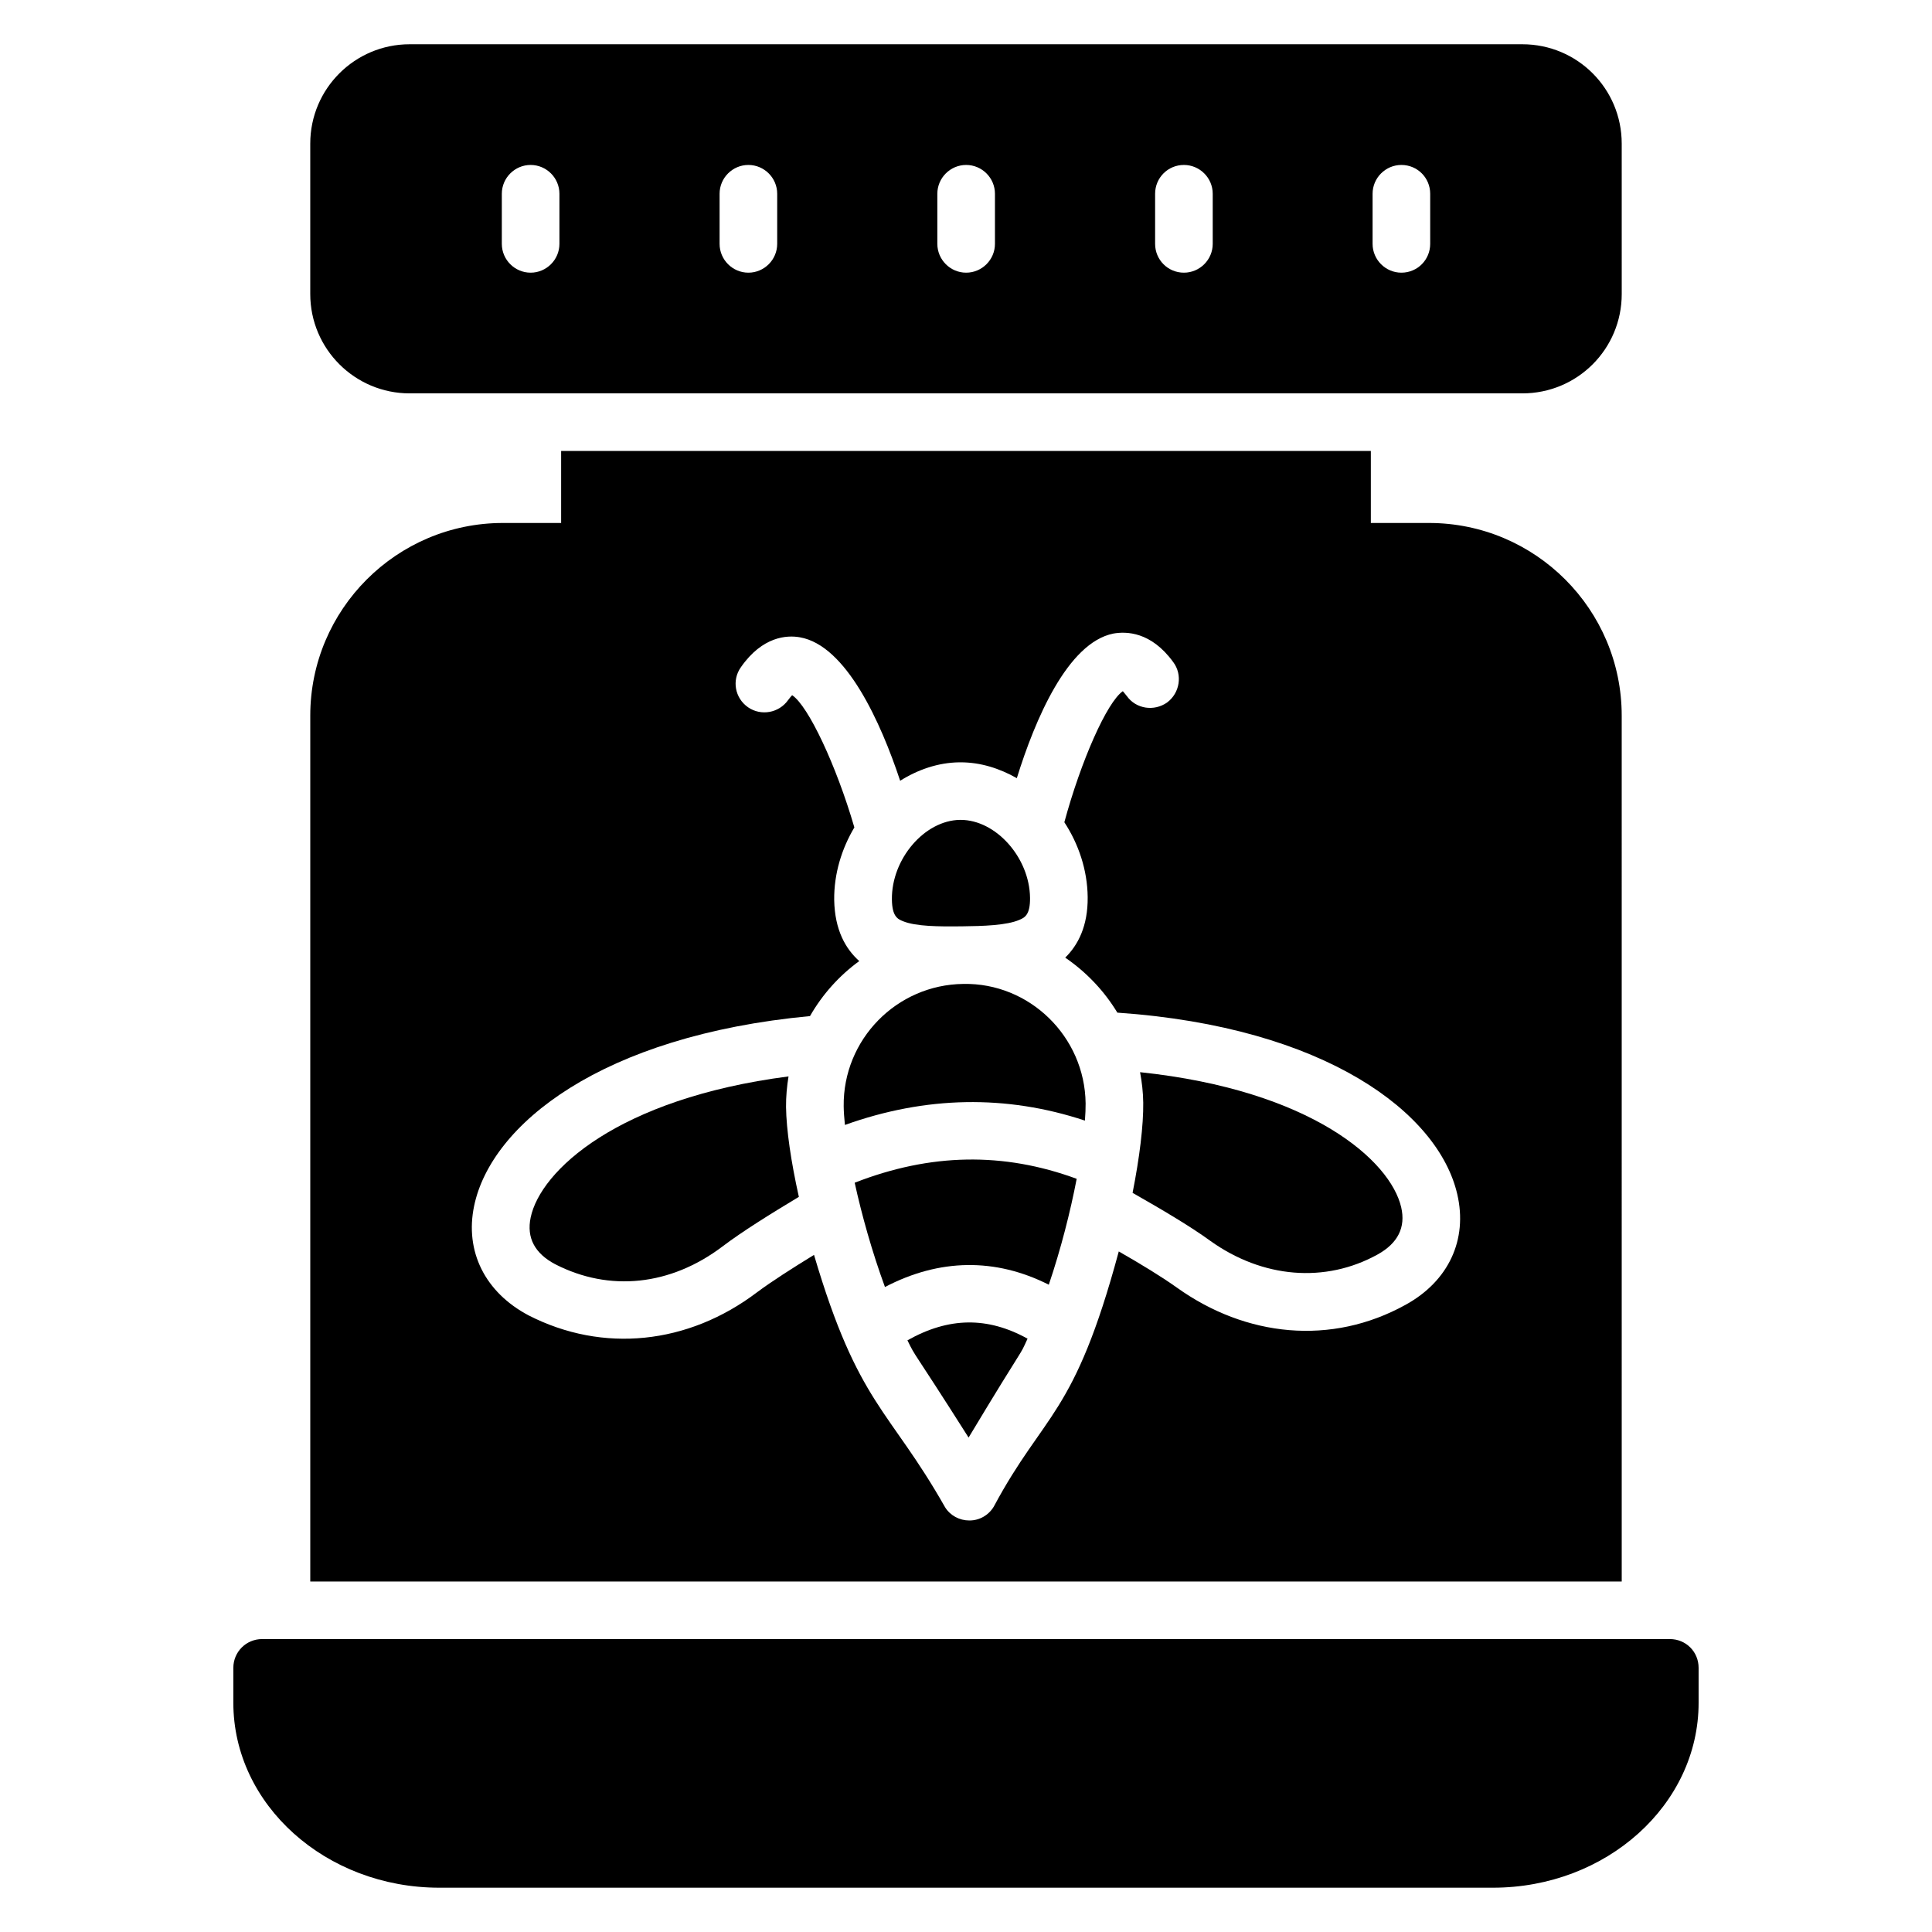 <?xml version="1.0" encoding="UTF-8"?>
<!-- Uploaded to: ICON Repo, www.svgrepo.com, Generator: ICON Repo Mixer Tools -->
<svg fill="#000000" width="800px" height="800px" version="1.1" viewBox="144 144 512 512" xmlns="http://www.w3.org/2000/svg">
 <g>
  <path d="m586.52 578.37h-373.05c-4.199 0-7.633 3.359-7.633 7.633v9.25c0 27.023 24.504 49.008 54.578 49.008h279.23c30.074 0 54.504-21.984 54.504-49.008v-9.25c0-4.273-3.359-7.633-7.633-7.633z"/>
  <path d="m252.56 248.25h294.88c14.578 0 26.336-11.754 26.336-26.336l-0.004-39.848c0-14.578-11.754-26.336-26.336-26.336h-294.88c-14.504 0-26.336 11.754-26.336 26.336v39.848c0.004 14.578 11.836 26.336 26.34 26.336zm255.19-52.902c0-4.199 3.434-7.633 7.633-7.633 4.273 0 7.633 3.434 7.633 7.633v13.281c0 4.199-3.359 7.633-7.633 7.633-4.199 0-7.633-3.434-7.633-7.633zm-57.633 0c0-4.199 3.359-7.633 7.633-7.633 4.199 0 7.633 3.434 7.633 7.633v13.281c0 4.199-3.434 7.633-7.633 7.633-4.273 0-7.633-3.434-7.633-7.633zm-57.711 0c0-4.199 3.434-7.633 7.633-7.633 4.199 0 7.633 3.434 7.633 7.633v13.281c0 4.199-3.434 7.633-7.633 7.633-4.199 0-7.633-3.434-7.633-7.633zm-57.707 0c0-4.199 3.434-7.633 7.633-7.633s7.633 3.434 7.633 7.633v13.281c0 4.199-3.434 7.633-7.633 7.633s-7.633-3.434-7.633-7.633zm-57.711 0c0-4.199 3.434-7.633 7.633-7.633 4.199 0 7.633 3.434 7.633 7.633v13.281c0 4.199-3.434 7.633-7.633 7.633-4.199 0-7.633-3.434-7.633-7.633z"/>
  <path d="m383.33 388.14c3.418 1.383 9.496 1.418 15.426 1.352 5.93-0.07 12-0.258 15.391-1.719 1.352-0.582 2.879-1.246 2.824-5.848-0.129-10.664-9.047-20.648-18.391-20.648h-0.16c-9.398 0.113-18.184 10.359-18.055 21.082 0.047 4.606 1.598 5.231 2.965 5.781z"/>
  <path d="m352.97 429.26c-45.387 5.887-65.777 25.055-68.344 37.41-1.113 5.352 1.09 9.512 6.527 12.375 14.383 7.375 30.535 5.68 44.281-4.695 5.266-4 12.887-8.727 20.273-13.168-2.082-9.344-3.32-17.809-3.398-23.816-0.027-2.769 0.234-5.465 0.66-8.105z"/>
  <path d="m399.28 404.75c-17.68 0.207-31.906 14.754-31.695 32.418 0.016 1.414 0.137 3.098 0.328 4.953 21.41-7.664 42.738-8.062 63.602-1.152 0.129-1.695 0.199-3.258 0.184-4.574-0.211-17.707-14.883-31.988-32.418-31.645z"/>
  <path d="m370.5 457.43c1.887 8.602 4.617 18.359 8.023 27.641 14.441-7.551 29.25-7.762 43.418-0.609 3.207-9.457 5.719-19.375 7.391-28.066-19.406-7.141-38.727-6.805-58.832 1.035z"/>
  <path d="m573.77 333.66c0-28.168-22.902-51.066-51.066-51.066h-15.418v-19.082h-214.58v19.082h-15.418c-28.168 0-51.066 22.902-51.066 51.066v229.46h347.55zm-57.25 156.11c-19.695 10.914-42.367 8.551-60.688-4.582-3.969-2.824-9.465-6.184-15.344-9.543-11.832 43.891-19.695 42.52-33.129 67.633-1.375 2.289-3.816 3.664-6.414 3.664h-0.078c-2.594 0-5.039-1.297-6.414-3.512-14.887-26.258-22.977-27.098-34.73-66.871-5.727 3.512-11.223 7.023-15.113 9.922-18.242 13.816-40.84 16.184-60.535 6.106-11.527-6.106-16.945-16.945-14.426-29.008 4.504-21.602 33.738-45.113 89.008-50.305 3.281-5.727 7.711-10.688 13.055-14.578-3.586-3.207-6.488-8.168-6.641-16.184-0.078-6.945 1.984-13.586 5.344-19.238-4.809-16.488-12.215-32.215-16.488-35.039-0.305 0.305-0.609 0.688-1.07 1.297-2.441 3.434-7.176 4.273-10.609 1.91-3.512-2.441-4.352-7.176-1.91-10.609 5.727-8.246 12.289-8.551 15.648-7.938 12.289 2.137 21.449 22.594 26.566 38.016 4.734-2.977 10.078-4.809 15.648-4.887h0.383c5.266 0 10.305 1.602 14.887 4.199 4.809-15.496 13.434-35.879 25.57-38.32 3.434-0.609 10-0.535 15.879 7.559 2.519 3.359 1.754 8.168-1.602 10.688-3.434 2.441-8.246 1.754-10.688-1.68-0.457-0.609-0.84-0.992-1.07-1.297-4.199 2.902-11.07 18.398-15.496 34.73 3.742 5.727 6.106 12.594 6.184 19.848 0.078 7.711-2.594 12.746-5.953 16.031 5.574 3.816 10.305 8.777 13.816 14.578 55.266 3.816 85.113 26.641 90.074 48.09 2.824 12.066-2.289 23.059-13.664 29.32z"/>
  <path d="m384.48 499.2c2.375 4.856 0.734 1.367 16.207 25.77 15.961-26.543 13.105-20.711 15.625-26.207-10.621-5.867-20.879-5.731-31.832 0.438z"/>
  <path d="m446.13 428.14c0.488 2.633 0.809 5.32 0.84 8.09 0.07 6.008-0.969 14.496-2.824 23.887 7.734 4.406 15.289 8.855 20.594 12.719 13.879 9.93 30.488 11.281 44.352 3.609 5.375-2.984 7.473-7.191 6.238-12.512-2.852-12.297-23.684-30.984-69.199-35.793z"/>
 </g>
</svg>